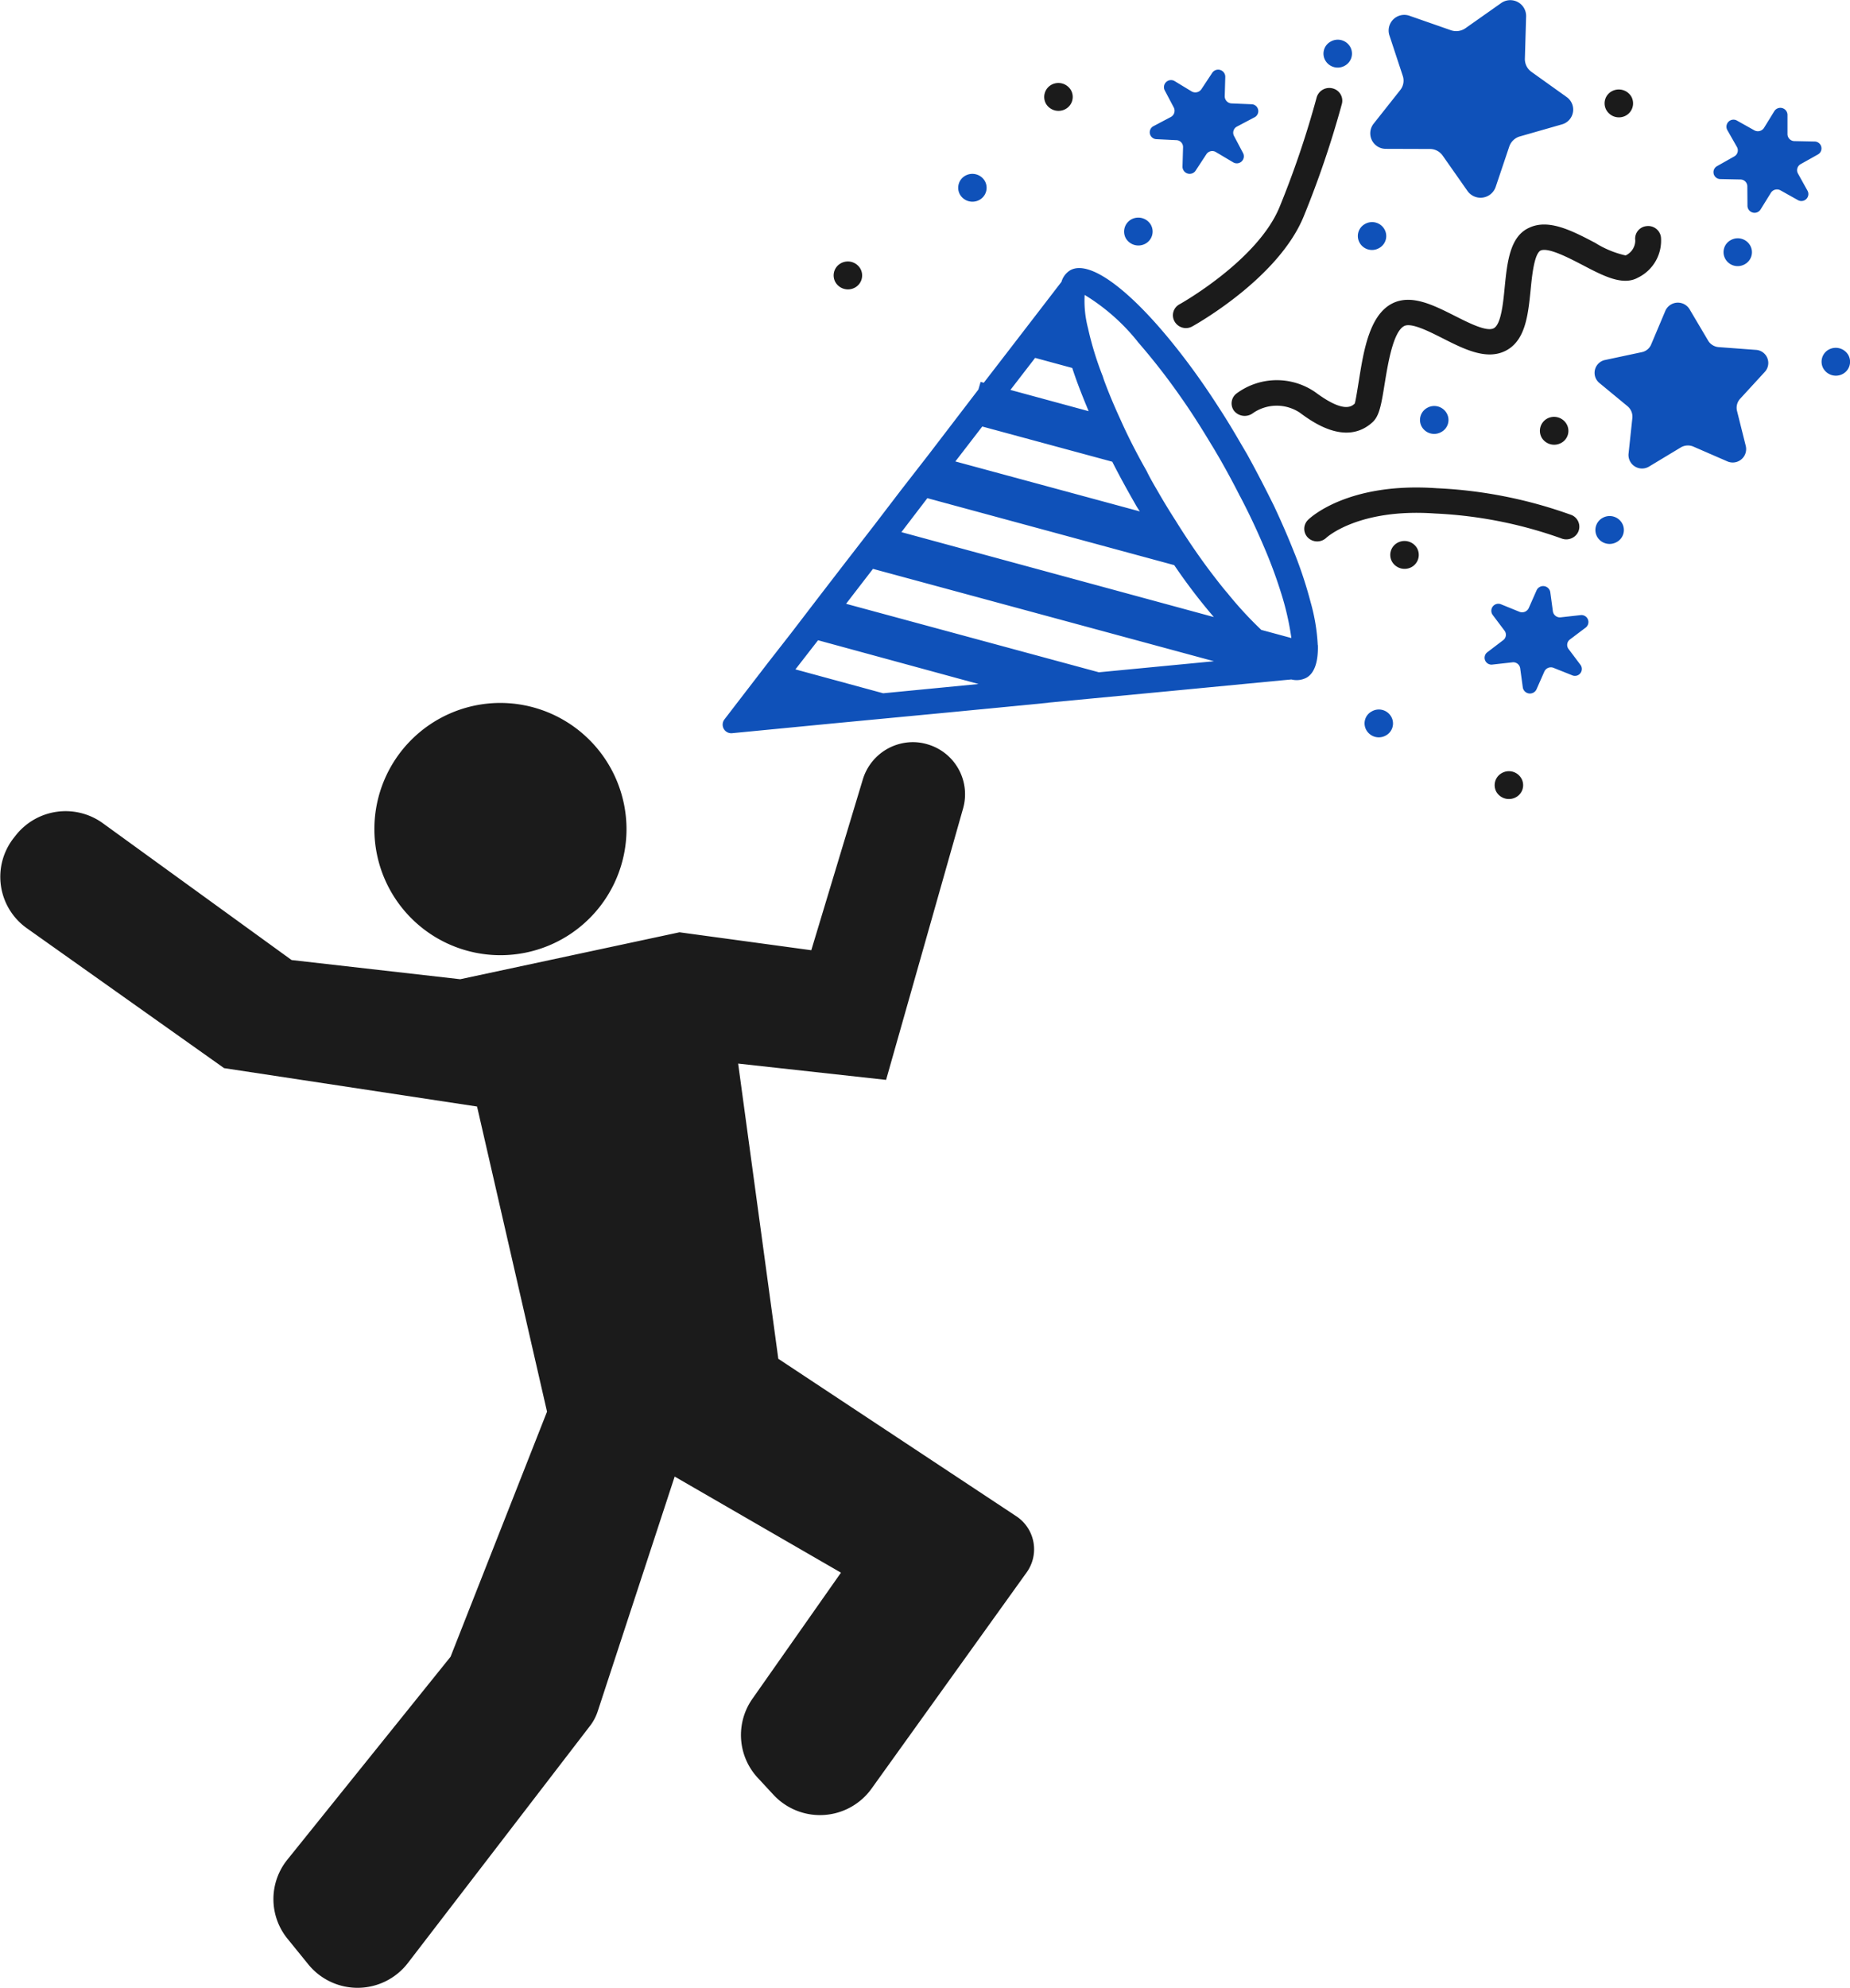 <svg id="more-fun" xmlns="http://www.w3.org/2000/svg" width="134.06" height="143.97" viewBox="0 0 134.06 143.97">
  <defs>
    <style>
      .cls-1 {
        fill: #1b1b1b;
      }

      .cls-1, .cls-2 {
        fill-rule: evenodd;
      }

      .cls-2 {
        fill: #0f51b9;
      }
    </style>
  </defs>
  <path class="cls-1" d="M1379.73,2559.6a9.135,9.135,0,1,0,9.17,9.14,9.157,9.157,0,0,0-9.17-9.14m29.92,2.84a3.8,3.8,0,0,0-3.62,2.68l-3.74,12.39-9.55-1.3-15.89,3.4-12.22-1.39-13.68-9.91a4.6,4.6,0,0,0-6.33.91l-0.15.19a4.562,4.562,0,0,0,.98,6.51l14.29,10.13,18.33,2.78,5.07,22.1-6.99,17.75-11.83,14.7a4.547,4.547,0,0,0,.02,5.73l1.51,1.86a4.6,4.6,0,0,0,7.2-.1l13.18-17.15a3.564,3.564,0,0,0,.6-1.14l5.56-16.95,12.05,6.96-6.42,9.14a4.559,4.559,0,0,0,.41,5.74l1.14,1.23a4.6,4.6,0,0,0,7.08-.46l11.24-15.66a2.867,2.867,0,0,0-.75-4.08l-17.24-11.4-2.91-21.38,10.72,1.18,5.58-19.66a3.765,3.765,0,0,0-2.57-4.64,3.655,3.655,0,0,0-1.07-.16m20.25-30.11a0.943,0.943,0,0,1-1.28-.35,0.9,0.9,0,0,1,.35-1.25c0.06-.03,5.66-3.17,7.25-7.04a67.96,67.96,0,0,0,2.69-7.94,0.952,0.952,0,0,1,1.15-.66,0.916,0.916,0,0,1,.68,1.12,70.835,70.835,0,0,1-2.77,8.16C1436.13,2528.85,1430.15,2532.19,1429.9,2532.33Zm27.57,15.3a0.952,0.952,0,0,1-.84.05,31.389,31.389,0,0,0-9.15-1.8c-5.54-.39-7.85,1.74-7.87,1.76a0.961,0.961,0,0,1-1.32,0,0.9,0.9,0,0,1-.01-1.29c0.11-.12,2.86-2.76,9.34-2.3a33.037,33.037,0,0,1,9.76,1.94,0.914,0.914,0,0,1,.49,1.21A0.931,0.931,0,0,1,1457.47,2547.63Zm4.72-18.83c-1.1.61-2.51-.13-4-0.91-1-.52-2.51-1.31-3.06-1.05-0.45.26-.61,1.78-0.71,2.81-0.18,1.79-.36,3.65-1.75,4.41s-3.03-.06-4.61-0.86c-1.03-.52-2.31-1.17-2.82-0.89-0.8.44-1.17,2.77-1.4,4.17-0.25,1.56-.39,2.33-0.87,2.78-1.96,1.8-4.46-.08-5.29-0.69a3.025,3.025,0,0,0-3.44.08,0.994,0.994,0,0,1-1.31-.2,0.9,0.9,0,0,1,.2-1.28,4.9,4.9,0,0,1,5.69-.07c2.07,1.54,2.63,1.02,2.85.82,0.06-.14.2-1.05,0.31-1.72,0.33-2.06.74-4.61,2.33-5.49,1.4-.77,3.03.06,4.62,0.86,1.03,0.52,2.31,1.17,2.82.89,0.53-.29.68-1.85,0.79-2.99,0.18-1.78.37-3.65,1.76-4.28,1.42-.68,3.13.22,4.78,1.08a7.043,7.043,0,0,0,2.22.92,1.2,1.2,0,0,0,.7-1.09,0.907,0.907,0,0,1,.8-1.03,0.931,0.931,0,0,1,1.06.79A2.98,2.98,0,0,1,1462.19,2528.8Zm-56.35-.66a1,1,0,0,1-.39,1.38,1.05,1.05,0,0,1-1.41-.39,1,1,0,0,1,.39-1.37A1.047,1.047,0,0,1,1405.84,2528.14Zm15.26-12.93a1,1,0,0,1-.39,1.38,1.056,1.056,0,0,1-1.41-.38,1.009,1.009,0,0,1,.39-1.38A1.056,1.056,0,0,1,1421.1,2515.21Zm40.61,0.47a1.009,1.009,0,0,1-.39,1.38,1.05,1.05,0,0,1-1.41-.39,0.991,0.991,0,0,1,.39-1.37A1.056,1.056,0,0,1,1461.71,2515.68Zm-4.69,23.72a0.989,0.989,0,0,1-.39,1.37,1.056,1.056,0,0,1-1.41-.38,1.009,1.009,0,0,1,.39-1.38A1.05,1.05,0,0,1,1457.02,2539.4Zm-10.84,8.98a1.009,1.009,0,0,1-.39,1.38,1.056,1.056,0,0,1-1.41-.38,1,1,0,0,1,.39-1.38A1.056,1.056,0,0,1,1446.18,2548.38Zm7.56,16.68a0.989,0.989,0,0,1-.39,1.37,1.056,1.056,0,0,1-1.41-.38,1,1,0,0,1,.39-1.37A1.038,1.038,0,0,1,1453.74,2565.06Z" transform="translate(-1343.5 -2508.69)"/>
  <path class="cls-2" d="M1431.83,2538.22c-0.92-1.44-1.87-2.78-2.79-3.96-3.36-4.33-6.5-6.82-7.98-6a1.447,1.447,0,0,0-.64.84l-1.8,2.34-2.04,2.65-1.79,2.32-0.23-.06-0.16.55-3.59,4.69-2.06,2.65-1.88,2.46-2.06,2.66-1.95,2.53-2.03,2.65-1.64,2.1-2.04,2.65-1.16,1.51a0.624,0.624,0,0,0,.58.99l7.23-.7,8.73-.83,6.91-.67,0.01-.01,8.74-.83,8.34-.8,0.55-.05a1.54,1.54,0,0,0,1.08-.12c0.59-.32.87-1.15,0.84-2.36l-0.01-.01a13.824,13.824,0,0,0-.52-3.12,30.172,30.172,0,0,0-1.15-3.5l-0.01-.02c-0.43-1.09-.93-2.25-1.5-3.46-0.6-1.21-1.24-2.46-1.95-3.74l-0.4-.68C1432.92,2539.96,1432.39,2539.07,1431.83,2538.22Zm-13.32-3.61,2.69,0.73c0.32,0.99.73,2.03,1.19,3.13l-5.67-1.54Zm-3.83,4.97,9.42,2.55c0.5,0.99,1.05,1.99,1.64,3.02a6.389,6.389,0,0,0,.36.58l-13.37-3.62Zm-3.98,5.19,17.89,4.85a41.8,41.8,0,0,0,2.87,3.76l-22.64-6.15Zm-3.2,14.13-6.36-1.73,1.64-2.11,11.63,3.17Zm15.63-1.52-18.32-4.96,1.95-2.53,24.71,6.69Zm8.69-15.59c0.57,0.99,1.08,1.94,1.54,2.85l0.01,0.01c0.66,1.26,1.21,2.44,1.67,3.52a34.2,34.2,0,0,1,1.32,3.55,20.1,20.1,0,0,1,.72,3.18l-2.18-.59a27.236,27.236,0,0,1-2.45-2.66c-0.34-.39-0.67-0.82-1.01-1.26-0.87-1.13-1.78-2.44-2.71-3.93l-0.01-.02c-0.44-.68-0.9-1.43-1.34-2.2-0.28-.48-0.56-0.96-0.79-1.44-0.74-1.3-1.37-2.54-1.89-3.71-0.48-1.04-.88-2-1.21-2.9-0.03-.09-0.05-0.16-0.08-0.25a23.35,23.35,0,0,1-1.07-3.49,7.837,7.837,0,0,1-.24-2.4,14.732,14.732,0,0,1,3.83,3.37l0.01,0.02a47.1,47.1,0,0,1,3.14,4.03c0.72,1.02,1.44,2.15,2.19,3.4C1431.46,2541.17,1431.63,2541.47,1431.82,2541.79Zm24.86-24.09-3.04.87a1.148,1.148,0,0,0-.77.73l-0.99,2.94a1.16,1.16,0,0,1-2.04.28l-1.79-2.55a1.126,1.126,0,0,0-.94-0.49l-3.17-.01a1.124,1.124,0,0,1-.91-1.81l1.94-2.45a1.088,1.088,0,0,0,.18-1.03l-0.97-2.94a1.133,1.133,0,0,1,1.48-1.4l2.98,1.04a1.172,1.172,0,0,0,1.06-.15l2.57-1.81a1.147,1.147,0,0,1,1.82.94l-0.09,3.09a1.134,1.134,0,0,0,.47.94l2.56,1.83A1.111,1.111,0,0,1,1456.68,2517.7Zm11.98,24.4-2.46-1.07a1.01,1.01,0,0,0-.91.07l-2.29,1.38a0.983,0.983,0,0,1-1.49-.91l0.28-2.62a0.986,0.986,0,0,0-.34-0.83l-2.06-1.7a0.95,0.95,0,0,1,.43-1.66l2.63-.56a0.937,0.937,0,0,0,.7-0.56l1.03-2.44a0.991,0.991,0,0,1,1.75-.12l1.35,2.28a0.97,0.97,0,0,0,.77.47l2.69,0.2a0.95,0.95,0,0,1,.65,1.59l-1.8,1.96a0.964,0.964,0,0,0-.22.86l0.64,2.56A0.972,0.972,0,0,1,1468.66,2542.1Zm-16.38,10.36,1.33,0.54a0.528,0.528,0,0,0,.67-0.27l0.57-1.29a0.523,0.523,0,0,1,.99.13l0.19,1.4a0.514,0.514,0,0,0,.57.43l1.43-.16a0.506,0.506,0,0,1,.38.9l-1.14.86a0.489,0.489,0,0,0-.1.7l0.85,1.13a0.5,0.5,0,0,1-.61.76l-1.33-.53a0.519,0.519,0,0,0-.67.27l-0.57,1.29a0.524,0.524,0,0,1-.99-0.14l-0.19-1.39a0.507,0.507,0,0,0-.57-0.43l-1.43.16a0.5,0.5,0,0,1-.37-0.9l1.13-.86a0.489,0.489,0,0,0,.1-0.7l-0.85-1.13A0.508,0.508,0,0,1,1452.28,2552.46Zm17.1-35.03,1.25,0.7a0.529,0.529,0,0,0,.7-0.18l0.74-1.2a0.517,0.517,0,0,1,.96.25v1.41a0.51,0.51,0,0,0,.51.5l1.44,0.03a0.5,0.5,0,0,1,.25.94l-1.25.7a0.5,0.5,0,0,0-.19.68l0.69,1.24a0.506,0.506,0,0,1-.7.68l-1.25-.7a0.521,0.521,0,0,0-.7.17l-0.75,1.21a0.514,0.514,0,0,1-.95-0.26l-0.01-1.41a0.5,0.5,0,0,0-.5-0.5l-1.44-.03a0.5,0.5,0,0,1-.25-0.94l1.24-.7a0.5,0.5,0,0,0,.2-0.68l-0.7-1.23A0.509,0.509,0,0,1,1469.38,2517.43Zm-40.75-2.86,1.22,0.74a0.535,0.535,0,0,0,.71-0.16l0.78-1.18a0.517,0.517,0,0,1,.95.28l-0.04,1.41a0.516,0.516,0,0,0,.49.52l1.44,0.06a0.5,0.5,0,0,1,.22.95l-1.27.67a0.5,0.5,0,0,0-.21.67l0.66,1.25a0.51,0.51,0,0,1-.73.66l-1.23-.73a0.511,0.511,0,0,0-.7.15l-0.78,1.19a0.519,0.519,0,0,1-.95-0.29l0.04-1.4a0.5,0.5,0,0,0-.49-0.52l-1.44-.07a0.5,0.5,0,0,1-.22-0.94l1.27-.67a0.513,0.513,0,0,0,.21-0.68l-0.66-1.25A0.511,0.511,0,0,1,1428.63,2514.57Zm-13.77,7.22a1,1,0,0,1-.39,1.38,1.047,1.047,0,0,1-1.4-.38,1,1,0,0,1,.39-1.38A1.047,1.047,0,0,1,1414.86,2521.79Zm12.03,3.17a1,1,0,0,1-.39,1.38,1.056,1.056,0,0,1-1.41-.38,1.009,1.009,0,0,1,.39-1.38A1.056,1.056,0,0,1,1426.89,2524.96Zm14.45-12.88a1,1,0,0,1-.39,1.37,1.038,1.038,0,0,1-1.41-.38,0.989,0.989,0,0,1,.39-1.37A1.038,1.038,0,0,1,1441.34,2512.08Zm2.48,13.21a0.989,0.989,0,0,1-.39,1.37,1.029,1.029,0,0,1-1.4-.38,0.989,0.989,0,0,1,.39-1.37A1.029,1.029,0,0,1,1443.82,2525.29Zm26.5,1.17a0.989,0.989,0,0,1-.39,1.37,1.029,1.029,0,0,1-1.4-.38,0.989,0.989,0,0,1,.39-1.37A1.037,1.037,0,0,1,1470.32,2526.46Zm7.11,7.93a1,1,0,0,1-.39,1.38,1.05,1.05,0,0,1-1.41-.39,1,1,0,0,1,.39-1.37A1.056,1.056,0,0,1,1477.43,2534.39Zm-16.39,12.19a0.989,0.989,0,0,1-.39,1.37,1.038,1.038,0,0,1-1.41-.38,1,1,0,0,1,.39-1.37A1.038,1.038,0,0,1,1461.04,2546.58Zm-12.71-7.97a0.989,0.989,0,0,1-.39,1.37,1.038,1.038,0,0,1-1.41-.38,1,1,0,0,1,.39-1.37A1.038,1.038,0,0,1,1448.33,2538.61Zm-4.02,21.98a0.989,0.989,0,0,1-.39,1.37,1.037,1.037,0,0,1-1.4-.38,0.981,0.981,0,0,1,.39-1.37A1.029,1.029,0,0,1,1444.31,2560.59Z" transform="translate(-1343.5 -2508.69)"/>
</svg>
